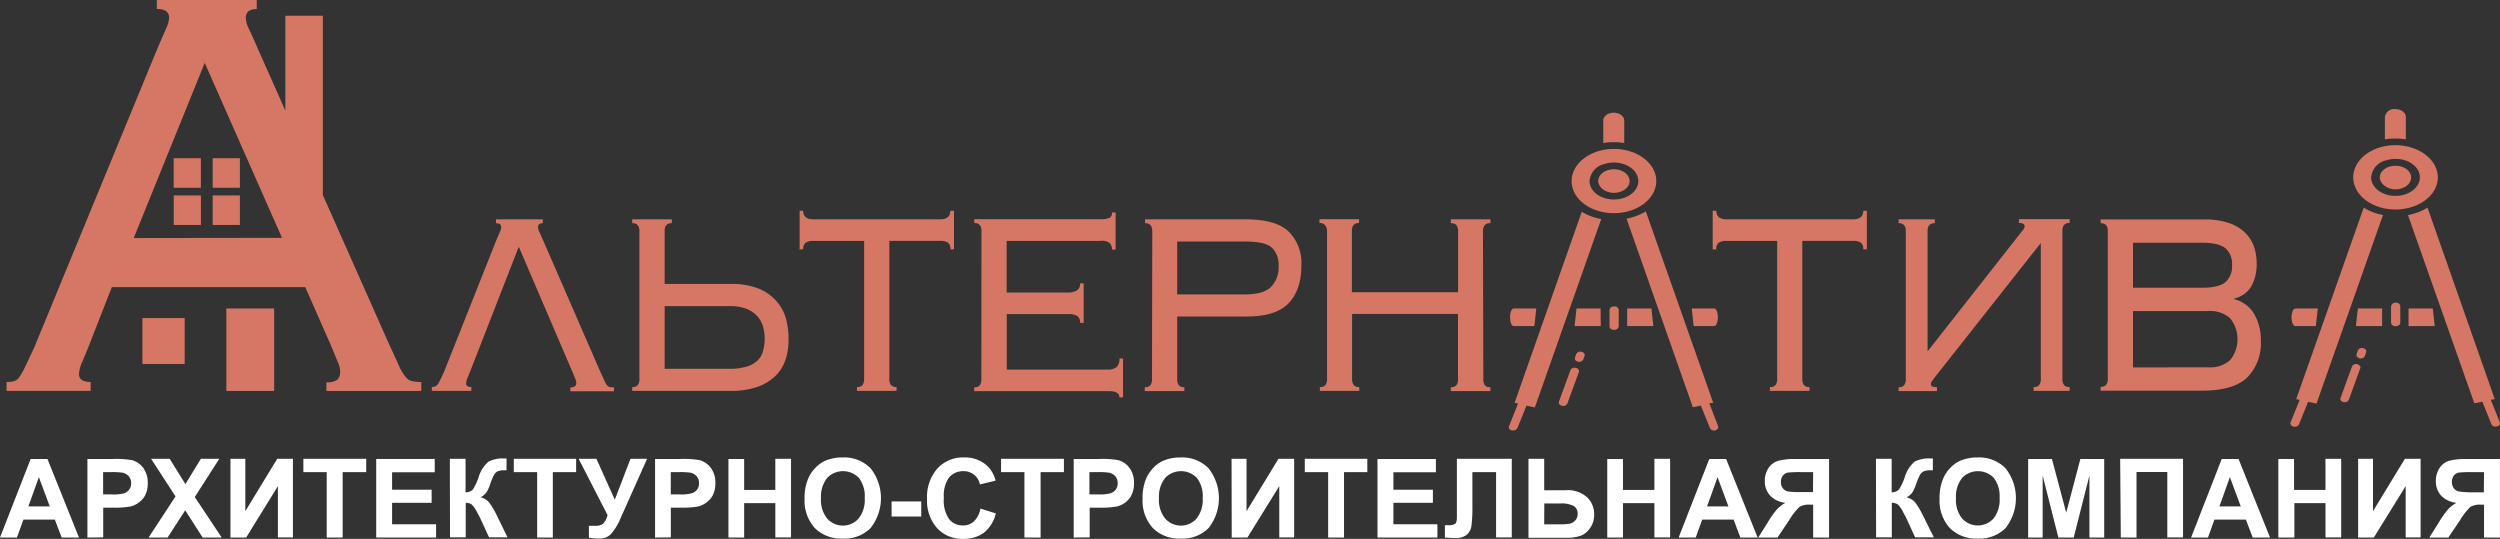 <?xml version="1.0" encoding="UTF-8"?> <svg xmlns="http://www.w3.org/2000/svg" viewBox="0 0 477.32 102.88"><rect x="0" y="0" width="477.32" height="102.88" fill="#333333" stroke="none"/> <defs> <style>.cls-1{fill:#d67765;}.cls-2{fill:#fff;}</style> </defs> <g id="Слой_2" data-name="Слой 2"> <g id="Слой_1-2" data-name="Слой 1"> <g id="Слой_2-2" data-name="Слой 2"> <g id="Слой_1-2-2" data-name="Слой 1-2"> <path class="cls-1" d="M327.1,76.91,314.23,40.36a10.84,10.84,0,0,1-3.68,1.39l12.66,36,1.53-.31h0l1.74,4.3a.87.87,0,0,0,1,.43c.44-.11.68-.46.55-.8h0L326.36,77Z"></path> <path class="cls-1" d="M305.6,58.9H301l-.37,3.36h5Z"></path> <path class="cls-1" d="M308.14,36.82c1.64,0,3-1,3-2.25s-1.33-2.26-3-2.26-3,1-3,2.25h0C305.18,35.81,306.5,36.82,308.14,36.82Z"></path> <path class="cls-1" d="M288.67,82.15a.92.92,0,0,0,1.05-.42h0l1.72-4.27h0l1.61.32,12.67-35.95A11,11,0,0,1,302,40.44L289.18,76.91l.66.13h0l-1.73,4.35c-.14.34.11.69.56.8Z"></path> <path class="cls-1" d="M308.14,40.7c4.46,0,8.08-2.75,8.09-6.13s-3.62-6.14-8.08-6.14-8.08,2.75-8.08,6.13h0C300.07,38,303.68,40.7,308.14,40.7Zm-1.81-9.39c2.36-.75,5.09.08,6.1,1.88s-.11,3.87-2.47,4.62-5.1-.07-6.1-1.86a3,3,0,0,1-.37-1.38A3.63,3.63,0,0,1,306.33,31.31Z"></path> <path class="cls-1" d="M289,62.26h3.95l.37-3.36H289c-.39,0-.69.75-.69,1.68S288.6,62.26,289,62.26Z"></path> <path class="cls-1" d="M310.67,62.26h5l-.37-3.36h-4.63Z"></path> <path class="cls-1" d="M327.29,62.26c.39,0,.7-.75.7-1.68s-.31-1.68-.7-1.68H323l.37,3.36Z"></path> <path class="cls-1" d="M310.11,27.3V23c0-.81-.9-1.48-2-1.48s-2,.66-2,1.48h0V27.3A13,13,0,0,1,310.11,27.3Z"></path> <path class="cls-1" d="M307.3,59.15v3.17c0,.37.38.66.86.66a.84.84,0,0,0,.9-.64V59.16a.77.77,0,0,0-.85-.66c-.48,0-.9.28-.9.65Z"></path> <path class="cls-1" d="M302.31,68.61l.23-.66c.12-.35-.14-.69-.6-.79a.88.88,0,0,0-1,.45l-.23.66c-.12.34.13.69.59.79a.89.89,0,0,0,1-.44Z"></path> <path class="cls-1" d="M300.84,70.23a.87.87,0,0,0-1,.44l-2.19,6c-.13.34.12.69.56.79a.87.87,0,0,0,1.05-.43h0l2.19-6c.13-.35-.13-.7-.58-.79Z"></path> <path class="cls-1" d="M114.53,70.78l.8,1.74a4.45,4.45,0,0,0,.54,1,1,1,0,0,0,.55.38,5.29,5.29,0,0,0,.8.06v.74H108.9v-.74a1.38,1.38,0,0,0,.9-.22.9.9,0,0,0,.23-.65,1.87,1.87,0,0,0-.15-.66l-.6-1.46L99.05,47.11,89.77,70.9l-.51,1.25A3,3,0,0,0,89,73.21c0,.45.31.68,1,.68v.74H82.45v-.74A2,2,0,0,0,83,73.8a1.16,1.16,0,0,0,.53-.37,4.8,4.8,0,0,0,.51-.88c.19-.39.44-.92.75-1.58l10-25.17.68-1.59a2.24,2.24,0,0,0,.23-.84c0-.5-.34-.75-1-.75v-.74h8.93v.74q-.9,0-.9.75a2.33,2.33,0,0,0,.29,1c.19.4.43,1,.74,1.66Z"></path> <path class="cls-1" d="M150.56,64.92a11.81,11.81,0,0,1-.61,3.83A7.6,7.6,0,0,1,148,71.83a9.39,9.39,0,0,1-3.47,2.06,15.32,15.32,0,0,1-5.16.74H120.71v-.74a1.19,1.19,0,0,0,1.08-.41,1.79,1.79,0,0,0,.29-1.09V44.12a1.81,1.81,0,0,0-.29-1.09,1.24,1.24,0,0,0-1.08-.41v-.74h7.56v.74a1.27,1.27,0,0,0-1.09.41,1.8,1.8,0,0,0-.28,1.09V54.21h12.66a14,14,0,0,1,5.07.81A9,9,0,0,1,148,57.23,8.37,8.37,0,0,1,150,60.62,14.85,14.85,0,0,1,150.56,64.92ZM146,64.73a8.94,8.94,0,0,0-.31-2.36,5.15,5.15,0,0,0-1.09-2,5.64,5.64,0,0,0-2.06-1.4,8.77,8.77,0,0,0-3.24-.52H126.9V70.41h12.37a11,11,0,0,0,3.41-.45,5,5,0,0,0,2-1.18,3.83,3.83,0,0,0,1-1.77A9.18,9.18,0,0,0,146,64.73Z"></path> <path class="cls-1" d="M163.61,73.89a1.22,1.22,0,0,0,1.09-.41,1.86,1.86,0,0,0,.29-1.09V46h-9.63a2.61,2.61,0,0,0-1.54.34,1.51,1.51,0,0,0-.47,1.28h-.68V40.25h.68c0,1.09.67,1.63,2,1.63h24.09c1.34,0,2-.54,2-1.63h.7v7.36h-.68a1.53,1.53,0,0,0-.46-1.28,2.72,2.72,0,0,0-1.57-.34H169.8v26.4a1.87,1.87,0,0,0,.28,1.09,1.27,1.27,0,0,0,1.09.41v.74h-7.56Z"></path> <path class="cls-1" d="M187.39,44.12A1.81,1.81,0,0,0,187.1,43a1.24,1.24,0,0,0-1.08-.41v-.74h24a3.94,3.94,0,0,0,1.89-.29,1.09,1.09,0,0,0,.4-1H213v7.1h-.69a1.69,1.69,0,0,0-.46-1.28A2.55,2.55,0,0,0,210,46H192.2v9.85h11.67a3.34,3.34,0,0,0,1.69-.37,1.47,1.47,0,0,0,.66-1.38h.68v7.55h-.68a1.49,1.49,0,0,0-.52-1.3,3,3,0,0,0-1.72-.38H192.22V70.57h19.13a2.77,2.77,0,0,0,1.81-.46,2.05,2.05,0,0,0,.57-1.65h.69v7.41h-.69c0-.78-.67-1.19-2-1.19H186v-.74a1.19,1.19,0,0,0,1.08-.41,1.81,1.81,0,0,0,.29-1.09Z"></path> <path class="cls-1" d="M220,44.12a2,2,0,0,0-.29-1.09,1.27,1.27,0,0,0-1.09-.41v-.74h19.25c3.78,0,6.5.76,8.14,2.3a8.45,8.45,0,0,1,2.46,6.48q0,4.68-2.43,7.23c-1.63,1.7-4.29,2.54-8,2.54H224.76v12a1.79,1.79,0,0,0,.29,1.09,1.19,1.19,0,0,0,1.08.41v.74h-7.56v-.74a1.22,1.22,0,0,0,1.09-.41,1.86,1.86,0,0,0,.29-1.09Zm17.76,12.09c2.33,0,4-.49,4.92-1.44a5.29,5.29,0,0,0,1.44-3.93,4.53,4.53,0,0,0-1.3-3.57q-1.29-1.16-5.07-1.15H224.76V56.21Z"></path> <path class="cls-1" d="M283.21,72.39a1.91,1.91,0,0,0,.26,1.13,1.22,1.22,0,0,0,1.09.41v.74H277v-.74a1.27,1.27,0,0,0,1.09-.41,1.8,1.8,0,0,0,.28-1.09V59.94H258.15V72.39a1.79,1.79,0,0,0,.29,1.09,1.19,1.19,0,0,0,1.08.41v.74H252v-.74a1.19,1.19,0,0,0,1.08-.41,1.79,1.79,0,0,0,.29-1.09V44.12A1.81,1.81,0,0,0,253,43a1.24,1.24,0,0,0-1.08-.41v-.74h7.56v.74a1.24,1.24,0,0,0-1.08.41,1.81,1.81,0,0,0-.29,1.09v11.7h20.28V44.12a1.87,1.87,0,0,0-.28-1.09,1.29,1.29,0,0,0-1.1-.41v-.74h7.56v.74a1.26,1.26,0,0,0-1.14.42,2,2,0,0,0-.29,1.09Z"></path> <path class="cls-1" d="M337.94,73.89a1.19,1.19,0,0,0,1.08-.41,1.79,1.79,0,0,0,.29-1.09V46h-9.62a2.64,2.64,0,0,0-1.55.34,1.5,1.5,0,0,0-.46,1.28H327V40.25h.69c0,1.09.67,1.63,2,1.63h24.06c1.34,0,2-.54,2-1.63h.68v7.36h-.68a1.53,1.53,0,0,0-.46-1.28,2.66,2.66,0,0,0-1.55-.34h-9.63v26.4a1.87,1.87,0,0,0,.28,1.09,1.29,1.29,0,0,0,1.1.41v.74h-7.56Z"></path> <path class="cls-1" d="M368.1,67l18-22.92a1.45,1.45,0,0,0,.46-.81.62.62,0,0,0-.24-.53,1.56,1.56,0,0,0-.85-.16v-.74h9.68v.74a1.27,1.27,0,0,0-1.09.41,1.79,1.79,0,0,0-.29,1.09V72.39a1.79,1.79,0,0,0,.29,1.09,1.22,1.22,0,0,0,1.09.41v.74h-6.87v-.74a1.19,1.19,0,0,0,1.08-.41,1.79,1.79,0,0,0,.29-1.09v-26l-20.4,25.85a5.09,5.09,0,0,1-.34.47,1.06,1.06,0,0,0-.23.72c0,.33.38.49,1.14.49v.74H362.5v-.74a1.19,1.19,0,0,0,1.08-.41,1.79,1.79,0,0,0,.29-1.09V44.12a1.81,1.81,0,0,0-.29-1.09,1.24,1.24,0,0,0-1.08-.41v-.74h6.91v.74a1.28,1.28,0,0,0-1.1.41,1.87,1.87,0,0,0-.28,1.09V67Z"></path> <path class="cls-1" d="M402.44,44.12a1.76,1.76,0,0,0-.29-1.08,1.24,1.24,0,0,0-1.08-.41v-.74h19.71a14.47,14.47,0,0,1,4.66.65,8.17,8.17,0,0,1,3.12,1.8A7.09,7.09,0,0,1,430.32,47a9.93,9.93,0,0,1,.54,3.33,8.7,8.7,0,0,1-.95,4.21A5.1,5.1,0,0,1,426.56,57v.13a6.05,6.05,0,0,1,3.79,2.76,9.91,9.91,0,0,1,1.31,5.21,9.3,9.3,0,0,1-2.63,7q-2.64,2.49-8.65,2.49H401.07v-.75a1.19,1.19,0,0,0,1.08-.41,1.79,1.79,0,0,0,.29-1.09Zm17.94,10.82c2.17,0,3.68-.36,4.52-1.07a4,4,0,0,0,1.26-3.23,4,4,0,0,0-1.26-3.24c-.84-.7-2.35-1.06-4.52-1.06H407.25v8.6Zm1.25,15.19a5.71,5.71,0,0,0,4.16-1.37,6.36,6.36,0,0,0,0-8,5.71,5.71,0,0,0-4.16-1.37H407.25V70.15Z"></path> <path class="cls-1" d="M78.63,72.76a2.24,2.24,0,0,1-1.24-.86,9.57,9.57,0,0,1-1.24-2.12c-.42-.93-1-2.24-1.81-3.94l-12.7-28.6V3H54.48V21.12L49.27,9.39c-.7-1.61-1.26-2.86-1.69-3.76a5.56,5.56,0,0,1-.65-2.2c0-1.14.7-1.7,2.09-1.7V0H29.94V1.71c1.56,0,2.35.56,2.35,1.7a5.42,5.42,0,0,1-.52,1.91L30.19,8.94,6.57,66.26C5.86,67.78,5.3,69,4.87,69.88a13.33,13.33,0,0,1-1.14,2.06,1.94,1.94,0,0,1-1.11.85,5.74,5.74,0,0,1-1.37.14v1.7H17.31v-1.7c-1.49,0-2.23-.51-2.23-1.55A7,7,0,0,1,15.74,69c.44-1,.82-2,1.17-2.83l4.44-11.35H58.28l5,11.35c.69,1.7,1.16,2.81,1.37,3.33A3.77,3.77,0,0,1,64.94,71a2,2,0,0,1-.52,1.49,3.12,3.12,0,0,1-2.1.49v1.66H80.44v-1.7A9.14,9.14,0,0,1,78.63,72.76ZM25.53,45.45,39.09,12,53.84,45.41Z"></path> <rect class="cls-1" x="33.16" y="30.21" width="5.19" height="5.64"></rect> <rect class="cls-1" x="40.61" y="30.21" width="5.19" height="5.64"></rect> <rect class="cls-1" x="40.61" y="37.31" width="5.19" height="5.64"></rect> <rect class="cls-1" x="33.17" y="37.31" width="5.19" height="5.64"></rect> <rect class="cls-1" x="43.22" y="58.9" width="9.12" height="15.74"></rect> <rect class="cls-1" x="27.19" y="60.73" width="8.07" height="8.77"></rect> <path class="cls-1" d="M476.32,76.21,463.48,39.65a11.08,11.08,0,0,1-3.73,1.42L472.42,77l1.53-.31h0l1.73,4.3a.87.87,0,0,0,1.05.42c.44-.1.69-.45.55-.8h0l-1.72-4.28Z"></path> <path class="cls-1" d="M454.82,58.9h-4.64l-.37,3.36h5Z"></path> <path class="cls-1" d="M457.36,36.15c1.65,0,3-1,3-2.26s-1.33-2.25-3-2.25-3,1-3,2.25h0C454.43,35.11,455.73,36.15,457.36,36.15Z"></path> <path class="cls-1" d="M437.89,81.44a.88.88,0,0,0,1.05-.42h0l1.74-4.3h0l1.61.33,12.69-36a11,11,0,0,1-3.68-1.4L438.41,76.21l.66.14h0l-1.73,4.29C437.2,81,437.45,81.34,437.89,81.44Z"></path> <path class="cls-1" d="M457.36,40c4.46,0,8.09-2.75,8.09-6.13s-3.62-6.14-8.08-6.15-8.07,2.75-8.07,6.14h0C449.3,37.25,452.91,40,457.36,40Zm-1.8-9.38c2.37-.77,5.09.07,6.09,1.86s-.11,3.88-2.47,4.64-5.09-.08-6.09-1.88a2.74,2.74,0,0,1-.37-1.38A3.62,3.62,0,0,1,455.56,30.62Z"></path> <path class="cls-1" d="M438.22,62.26h3.94l.37-3.36h-4.31c-.38,0-.7.75-.7,1.68S437.84,62.26,438.22,62.26Z"></path> <path class="cls-1" d="M459.86,62.26h5l-.37-3.36h-4.63Z"></path> <path class="cls-1" d="M459.34,26.6V22.33c0-.83-.91-1.5-2-1.5a1.79,1.79,0,0,0-2,1.5h0V26.6A13.69,13.69,0,0,1,459.34,26.6Z"></path> <path class="cls-1" d="M456.52,58.44l0,3.18c0,.37.38.66.86.66s.9-.28.9-.65V58.46a.76.76,0,0,0-.85-.66.83.83,0,0,0-.9.64Z"></path> <path class="cls-1" d="M451.53,67.91l.24-.65c.11-.35-.15-.7-.6-.79a.88.88,0,0,0-1,.45l-.23.7c-.12.35.15.7.59.79a.87.87,0,0,0,1-.44Z"></path> <path class="cls-1" d="M450.06,69.53a.88.88,0,0,0-1,.44l-2.18,6c-.14.35.11.7.57.8a.89.89,0,0,0,1-.43h0l2.18-6c.13-.34-.13-.69-.57-.78Z"></path> </g> </g> <path class="cls-2" d="M15.08,102.63h-3.3l-1.31-3.42h-6l-1.24,3.42H0l5.85-15H9.06ZM9.5,96.68,7.42,91.1l-2,5.58Z"></path> <path class="cls-2" d="M16.69,102.63v-15h4.87a17.81,17.81,0,0,1,3.61.22,4,4,0,0,1,2.17,1.47,4.68,4.68,0,0,1,.87,2.93,5,5,0,0,1-.5,2.33A4.13,4.13,0,0,1,26.43,96a4.3,4.3,0,0,1-1.57.71,16.77,16.77,0,0,1-3.15.22h-2v5.67Zm3-12.49V94.4h1.66a7.79,7.79,0,0,0,2.4-.23,2,2,0,0,0,1.29-1.91,1.92,1.92,0,0,0-.48-1.35,2.09,2.09,0,0,0-1.22-.67,14.49,14.49,0,0,0-2.19-.1Z"></path> <path class="cls-2" d="M28.37,102.63l5.14-7.85L28.85,87.6H32.4l3,4.83,2.95-4.83h3.52l-4.68,7.3,5.14,7.73H38.69l-3.33-5.2L32,102.63Z"></path> <path class="cls-2" d="M44,87.6h2.84v10l6.09-10h3v15H53.06V92.81L47,102.63H44Z"></path> <path class="cls-2" d="M62.38,102.63V90.14H57.92V87.6h12v2.54H65.42v12.49Z"></path> <path class="cls-2" d="M71.83,102.63v-15H83v2.54H74.86v3.33h7.55V96H74.86v4.1h8.4v2.53Z"></path> <path class="cls-2" d="M85.89,87.6h3V94a2,2,0,0,0,1.38-.52,10.75,10.75,0,0,0,1.1-2.34,6.27,6.27,0,0,1,1.9-3,5.88,5.88,0,0,1,3-.6h.44v2.25h-.43A3.1,3.1,0,0,0,95,90a1.81,1.81,0,0,0-.7.7,15.52,15.52,0,0,0-.78,1.94,7.62,7.62,0,0,1-.6,1.3,3.13,3.13,0,0,1-1.15,1A3.11,3.11,0,0,1,93.44,96a16.85,16.85,0,0,1,1.45,2.47l2,4.12H93.37l-1.79-3.89-.18-.32-.38-.7a4.81,4.81,0,0,0-1-1.39A2.06,2.06,0,0,0,88.92,96v6.59h-3Z"></path> <path class="cls-2" d="M102.56,102.63V90.14H98.1V87.6H110v2.54h-4.45v12.49Z"></path> <path class="cls-2" d="M110.48,87.6h3.39l3.51,7.8,3-7.8h3.17L118.46,99a10.71,10.71,0,0,1-1.69,2.82,2.81,2.81,0,0,1-2.22,1,10.43,10.43,0,0,1-2.11-.17v-2.26c.44,0,.82,0,1.17,0a2.42,2.42,0,0,0,1.52-.38,3.91,3.91,0,0,0,.87-1.66Z"></path> <path class="cls-2" d="M125.07,102.63v-15h4.87a17.88,17.88,0,0,1,3.61.22,4,4,0,0,1,2.16,1.47,4.68,4.68,0,0,1,.87,2.93,5,5,0,0,1-.5,2.33A4.13,4.13,0,0,1,134.8,96a4.23,4.23,0,0,1-1.57.71,16.7,16.7,0,0,1-3.15.22h-2v5.67Zm3-12.49V94.4h1.66a7.79,7.79,0,0,0,2.4-.23,2,2,0,0,0,1-.74,2,2,0,0,0,.34-1.17,1.92,1.92,0,0,0-.48-1.35,2.09,2.09,0,0,0-1.22-.67,14.42,14.42,0,0,0-2.18-.1Z"></path> <path class="cls-2" d="M139.08,102.63v-15h3v5.91h5.95V87.6h3v15h-3V96.06h-5.95v6.57Z"></path> <path class="cls-2" d="M153.62,95.2a9.5,9.5,0,0,1,.69-3.85,7,7,0,0,1,1.4-2.06,6,6,0,0,1,1.94-1.36,8.4,8.4,0,0,1,3.24-.59,7.07,7.07,0,0,1,5.32,2.06,9.2,9.2,0,0,1,0,11.43,7,7,0,0,1-5.29,2,7.1,7.1,0,0,1-5.34-2A7.77,7.77,0,0,1,153.62,95.2Zm3.13-.1A5.62,5.62,0,0,0,157.93,99a4,4,0,0,0,6,0,5.72,5.72,0,0,0,1.17-3.92,5.65,5.65,0,0,0-1.14-3.86,4.19,4.19,0,0,0-6,0A5.66,5.66,0,0,0,156.75,95.1Z"></path> <path class="cls-2" d="M170.23,98.62V95.74h5.66v2.88Z"></path> <path class="cls-2" d="M187.19,97.1l2.94.93a6.62,6.62,0,0,1-2.25,3.66,6.4,6.4,0,0,1-4,1.19,6.49,6.49,0,0,1-4.92-2A7.86,7.86,0,0,1,177,95.25,8.21,8.21,0,0,1,179,89.42a6.63,6.63,0,0,1,5.1-2.08A6.24,6.24,0,0,1,188.55,89a6,6,0,0,1,1.54,2.77l-3,.72a3.11,3.11,0,0,0-3.17-2.53,3.43,3.43,0,0,0-2.71,1.2,5.92,5.92,0,0,0-1,3.89,6.27,6.27,0,0,0,1,4.06,3.31,3.31,0,0,0,2.66,1.21,3,3,0,0,0,2.08-.77A4.45,4.45,0,0,0,187.19,97.1Z"></path> <path class="cls-2" d="M195.59,102.63V90.14h-4.46V87.6h12v2.54h-4.45v12.49Z"></path> <path class="cls-2" d="M205,102.63v-15h4.87a17.88,17.88,0,0,1,3.61.22,4,4,0,0,1,2.16,1.47,4.68,4.68,0,0,1,.87,2.93,5,5,0,0,1-.5,2.33A4.13,4.13,0,0,1,214.77,96a4.23,4.23,0,0,1-1.57.71,16.7,16.7,0,0,1-3.15.22h-2v5.67Zm3-12.49V94.4h1.66a7.79,7.79,0,0,0,2.4-.23,2,2,0,0,0,1-.74,2,2,0,0,0,.34-1.17,1.92,1.92,0,0,0-.48-1.35,2.09,2.09,0,0,0-1.22-.67,14.42,14.42,0,0,0-2.18-.1Z"></path> <path class="cls-2" d="M218.15,95.2a9.5,9.5,0,0,1,.69-3.85,7,7,0,0,1,1.4-2.06,6,6,0,0,1,1.94-1.36,8.4,8.4,0,0,1,3.24-.59,7.07,7.07,0,0,1,5.32,2.06,9.22,9.22,0,0,1,0,11.43,7,7,0,0,1-5.29,2,7.09,7.09,0,0,1-5.33-2A7.77,7.77,0,0,1,218.15,95.2Zm3.13-.1A5.62,5.62,0,0,0,222.46,99a4,4,0,0,0,6,0,5.72,5.72,0,0,0,1.17-3.92,5.65,5.65,0,0,0-1.14-3.86,4.19,4.19,0,0,0-6,0A5.66,5.66,0,0,0,221.28,95.1Z"></path> <path class="cls-2" d="M235.14,87.6H238v10l6.09-10h3v15h-2.84V92.81l-6.08,9.82h-3Z"></path> <path class="cls-2" d="M253.58,102.63V90.14h-4.46V87.6h11.94v2.54h-4.45v12.49Z"></path> <path class="cls-2" d="M263,102.63v-15h11.15v2.54h-8.11v3.33h7.54V96h-7.54v4.1h8.4v2.53Z"></path> <path class="cls-2" d="M278.11,87.6h10.53v15h-3V90.14h-4.52v6.42a27.54,27.54,0,0,1-.18,3.85,2.82,2.82,0,0,1-.9,1.7,3.38,3.38,0,0,1-2.23.61c-.36,0-1,0-1.94-.1v-2.35h.68a2.24,2.24,0,0,0,1.28-.26q.33-.26.33-1.26V87.6Z"></path> <path class="cls-2" d="M291.83,87.6h3v6h4.06A5.53,5.53,0,0,1,303.08,95a4.48,4.48,0,0,1,1.29,3.22,4.34,4.34,0,0,1-.78,2.61,3.93,3.93,0,0,1-1.78,1.46,8.32,8.32,0,0,1-2.89.39h-7.09Zm3,12.51h2.95a9.65,9.65,0,0,0,2-.14,2,2,0,0,0,1-.63,1.78,1.78,0,0,0,.44-1.21,1.69,1.69,0,0,0-.74-1.52,5,5,0,0,0-2.54-.48h-3.09Z"></path> <path class="cls-2" d="M306.87,102.63v-15h3v5.91h6V87.6h3v15h-3V96.06h-6v6.57Z"></path> <path class="cls-2" d="M335.58,102.63h-3.3L331,99.21h-6l-1.24,3.42H320.5l5.85-15h3.21ZM330,96.68l-2.07-5.58-2,5.58Z"></path> <path class="cls-2" d="M346.18,102.63V96.35h-.61a3.62,3.62,0,0,0-2,.43,12.71,12.71,0,0,0-2,2.58l-2.2,3.27H335.7l1.84-2.93a17.39,17.39,0,0,1,1.73-2.45A6.59,6.59,0,0,1,340.89,96a4.68,4.68,0,0,1-3-1.46,4.08,4.08,0,0,1-.94-2.71,4.38,4.38,0,0,1,.69-2.44A3.41,3.41,0,0,1,339.44,88a12,12,0,0,1,3.39-.36h6.39v15Zm0-12.49h-2.37a22.55,22.55,0,0,0-2.37.08,1.6,1.6,0,0,0-1,.55,1.84,1.84,0,0,0-.41,1.23,1.9,1.9,0,0,0,.39,1.26,1.68,1.68,0,0,0,1,.58,16.61,16.61,0,0,0,2.49.11h2.24Z"></path> <path class="cls-2" d="M358.17,87.6h3V94a2,2,0,0,0,1.38-.52,10.59,10.59,0,0,0,1.11-2.34,6.28,6.28,0,0,1,1.89-3,5.9,5.9,0,0,1,3.05-.6h.44v2.25h-.43a3.13,3.13,0,0,0-1.37.23,1.72,1.72,0,0,0-.69.7,15.07,15.07,0,0,0-.79,1.94,7.62,7.62,0,0,1-.6,1.3,3.13,3.13,0,0,1-1.15,1A3.11,3.11,0,0,1,365.72,96a16,16,0,0,1,1.45,2.47l2.05,4.12h-3.57l-1.79-3.89-.17-.32s-.17-.29-.38-.7a4.59,4.59,0,0,0-1-1.39A2,2,0,0,0,361.2,96v6.59h-3Z"></path> <path class="cls-2" d="M370.32,95.2a9.5,9.5,0,0,1,.69-3.85,6.84,6.84,0,0,1,1.4-2.06,5.85,5.85,0,0,1,1.94-1.36,8.4,8.4,0,0,1,3.24-.59,7.09,7.09,0,0,1,5.32,2.06,9.22,9.22,0,0,1,0,11.43,7,7,0,0,1-5.29,2,7.07,7.07,0,0,1-5.33-2A7.77,7.77,0,0,1,370.32,95.2Zm3.13-.1A5.67,5.67,0,0,0,374.62,99a4.06,4.06,0,0,0,6,0,5.77,5.77,0,0,0,1.16-3.92,5.7,5.7,0,0,0-1.13-3.86,4.2,4.2,0,0,0-6,0A5.71,5.71,0,0,0,373.45,95.1Z"></path> <path class="cls-2" d="M387.23,102.63v-15h4.54l2.73,10.25,2.7-10.25h4.55v15h-2.82V90.79l-3,11.84H393l-3-11.84v11.84Z"></path> <path class="cls-2" d="M404.8,87.6h12v15h-3V90.12h-5.88v12.51h-3Z"></path> <path class="cls-2" d="M433.41,102.63h-3.3l-1.31-3.42h-6l-1.24,3.42h-3.22l5.85-15h3.21Zm-5.59-5.95-2.07-5.58-2,5.58Z"></path> <path class="cls-2" d="M435,102.63v-15h3v5.91H444V87.6h3v15h-3V96.06h-5.94v6.57Z"></path> <path class="cls-2" d="M450.23,87.6h2.84v10l6.09-10h3v15h-2.85V92.81l-6.08,9.82h-3Z"></path> <path class="cls-2" d="M474.27,102.63V96.35h-.61a3.64,3.64,0,0,0-2,.43,12.71,12.71,0,0,0-2,2.58l-2.2,3.27h-3.63l1.84-2.93a17.39,17.39,0,0,1,1.73-2.45A6.59,6.59,0,0,1,469,96a4.68,4.68,0,0,1-3-1.46,4.13,4.13,0,0,1-.93-2.71,4.38,4.38,0,0,1,.69-2.44A3.38,3.38,0,0,1,467.53,88a12,12,0,0,1,3.39-.36h6.39v15Zm0-12.49h-2.36a22.65,22.65,0,0,0-2.38.08,1.63,1.63,0,0,0-1,.55,2.12,2.12,0,0,0,0,2.49,1.66,1.66,0,0,0,1,.58A16.61,16.61,0,0,0,472,94h2.24Z"></path> </g> </g> </svg> 